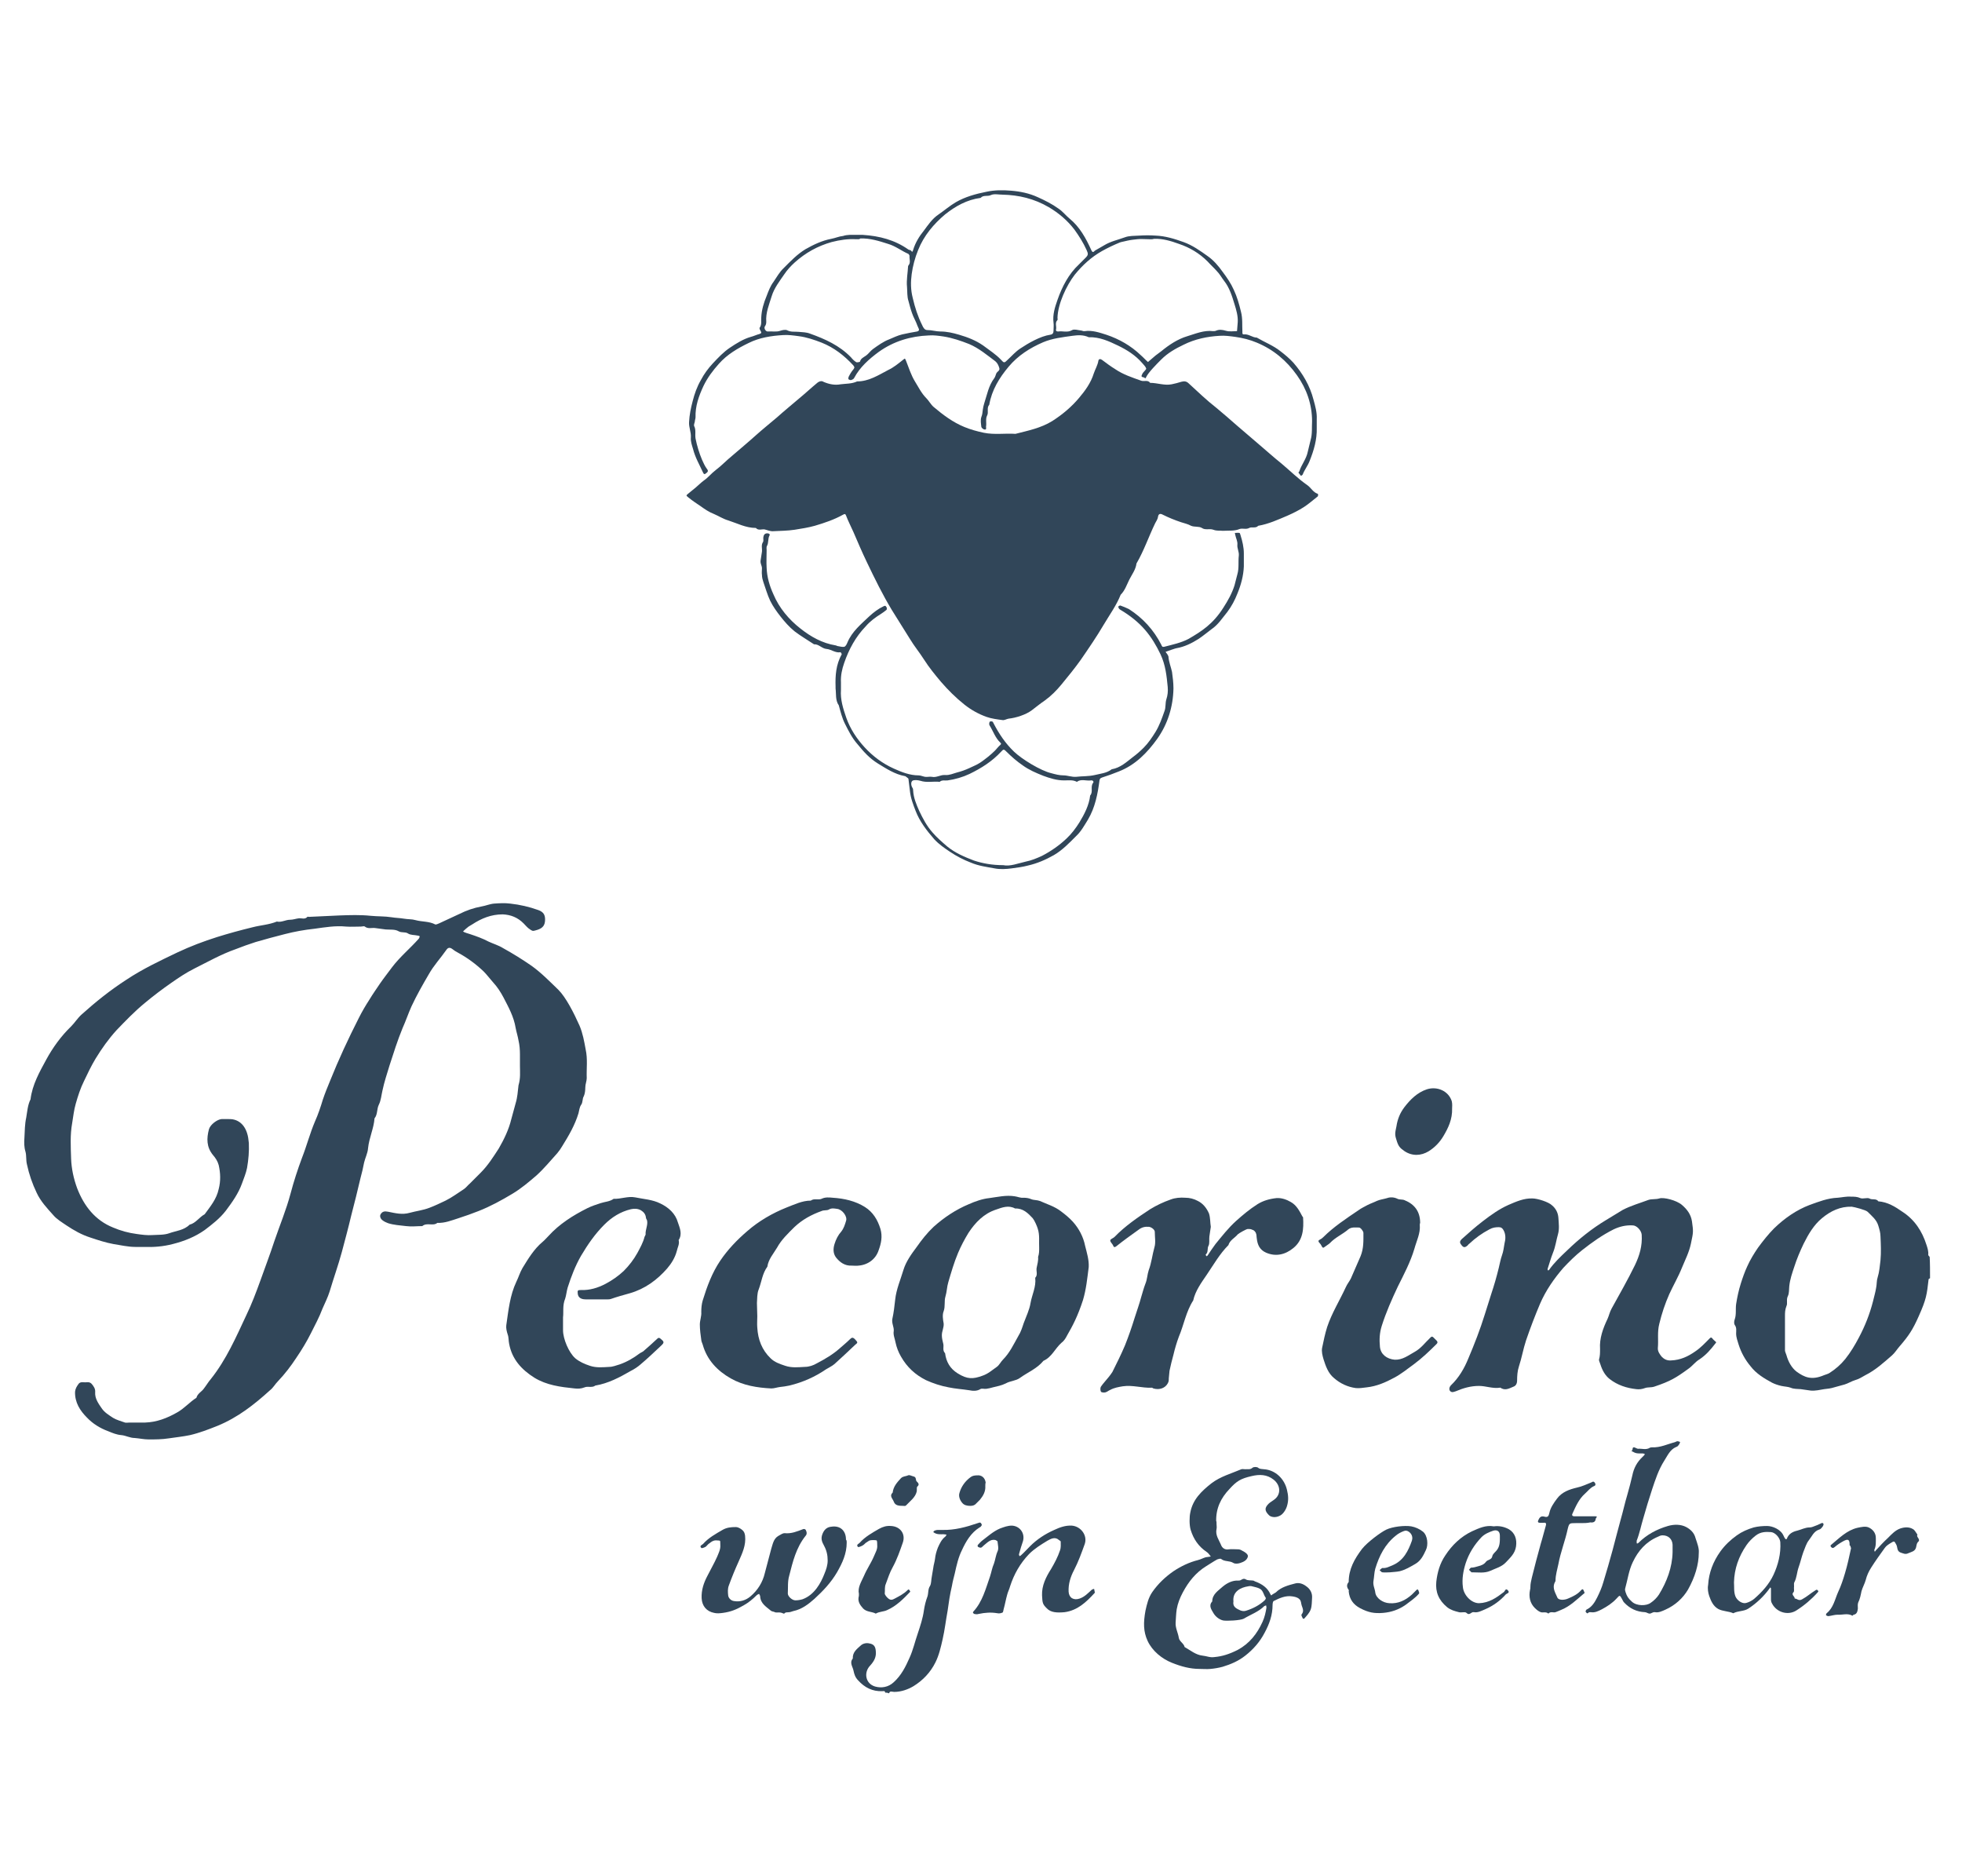 <?xml version="1.0" encoding="utf-8"?>
<!-- Generator: Adobe Illustrator 25.4.1, SVG Export Plug-In . SVG Version: 6.00 Build 0)  -->
<svg version="1.1" id="Laag_2" xmlns="http://www.w3.org/2000/svg" xmlns:xlink="http://www.w3.org/1999/xlink" x="0px" y="0px"
	 viewBox="0 0 546.4 522.3" style="enable-background:new 0 0 546.4 522.3;" xml:space="preserve">
<style type="text/css">
	.st0{fill:#314659;}
</style>
<g>
	<path class="st0" d="M537.5,355.9c-0.1,0.1-0.4,0.2-0.4,0.3c-0.5,4.3-0.6,5.5-2.8,10.4c-1.6,3.6-2.7,5.3-5.3,8.3
		c-0.7,0.8-1.3,1.8-2.1,2.5c-2.3,2-4.6,4.1-7.4,5.5c-0.9,0.5-1.8,1.1-2.9,1.4c-1,0.3-1.9,0.9-2.9,1.2c-1,0.3-1.9,0.5-2.9,0.8
		c-0.9,0.3-1.9,0.4-2.8,0.5c-1.2,0.2-2.4,0.5-3.7,0.4c-0.9-0.1-1.9-0.3-2.8-0.4c-1-0.1-1.9,0-2.8-0.4c-0.8-0.3-1.7-0.3-2.6-0.5
		c-0.9-0.2-1.8-0.5-2.6-0.9c-2.2-1.2-4.4-2.5-6-4.6c-1.5-1.8-2.6-3.8-3.3-6c-0.3-1-0.7-2-0.7-3.1c0-0.8,0.2-1.6-0.4-2.4
		c-0.2-0.3-0.2-1,0-1.5c0.5-1.4,0.2-2.9,0.4-4.3c0.3-1.9,0.7-3.8,1.3-5.7c0.5-1.6,1.1-3.3,1.8-4.8c0.8-1.8,1.9-3.6,3-5.2
		c1.4-1.9,2.9-3.8,4.5-5.4c2.9-2.8,6.2-5.1,9.9-6.5c2.5-0.9,5-1.9,7.8-2c1.2-0.1,2.4-0.4,3.7-0.3c0.9,0,1.7,0,2.6,0.4
		c0.7,0.3,1.9-0.2,2.5,0.1c0.8,0.5,1.9-0.1,2.5,0.8c2.6,0.2,4.7,1.5,6.7,2.9c3.4,2.2,5.5,5.4,6.7,9.2c0.3,0.9,0.6,1.8,0.5,2.8
		c0,0.2,0.3,0.4,0.4,0.6C537.5,351.8,537.5,353.8,537.5,355.9z M497.1,370.2c0,1,0,2,0,3c0,0.9,0,1.9,0,2.8c0,0.4,0.3,0.9,0.4,1.3
		c0.5,1.8,1.4,3.5,2.8,4.6c2.2,1.6,4.2,2.5,7.7,1c0.5-0.2,1-0.3,1.5-0.6c1.7-1.1,3.1-2.3,4.4-3.9c1.5-1.9,2.7-3.9,3.8-6
		c1.7-3.2,3-6.5,3.9-10c0.3-1.3,0.7-2.6,0.9-3.9c0.2-1,0.1-1.9,0.4-2.8c0.5-1.6,0.6-3.2,0.8-4.8c0.2-2.2,0.1-4.4,0-6.6
		c0-1-0.3-2-0.6-3c-0.5-1.7-1.8-2.7-3-3.9c-0.5-0.5-3.6-1.3-4.4-1.4c-3.2-0.1-5.9,1.2-8.3,3.2c-2.3,1.9-3.8,4.5-5.1,7.1
		c-1,2.1-1.9,4.2-2.6,6.4c-0.6,1.8-1.2,3.5-1.4,5.4c-0.1,0.9,0,2-0.4,2.8c-0.5,1,0,2-0.4,2.8c-0.4,1-0.4,1.9-0.4,2.8
		C497.1,367.9,497.1,369.1,497.1,370.2z"/>
	<path class="st0" d="M246.5,471.3c0-0.6-0.5-0.4-0.8-0.4c-2.7,0.1-4.9-1-6.7-3c-0.8-0.8-1.1-1.7-1.3-2.7c-0.2-1.1-1.2-2.2-0.2-3.4
		c-0.1-1.8,1.2-2.7,2.3-3.7c0.6-0.5,1.5-0.7,2.3-0.5c1.2,0.2,1.7,0.8,1.8,2.1c0.2,1.7-0.5,2.9-1.6,4.1c-1.8,1.9-1.3,5,1.4,5.8
		c1.8,0.5,3.7,0.2,5.2-1.2c2.1-1.9,3.3-4.3,4.4-6.8c1-2.2,1.5-4.5,2.3-6.8c0.7-2.1,1.4-4.2,1.7-6.4c0.2-1.3,0.5-2.6,1-3.9
		c0.3-1,0.1-2,0.7-2.9c0.4-0.7,0.3-1.7,0.5-2.6c0.1-0.8,0.3-1.6,0.4-2.4c0.1-0.9,0.4-1.7,0.5-2.6c0.1-1,0.4-2.1,0.8-3.1
		c0.5-1.1,1-2.2,2-3c0.2-0.1,0.3-0.4,0.4-0.6c-0.3,0-0.5-0.1-0.8-0.1c-0.9,0-1.8,0.1-2.6-0.4c-0.1-0.1-0.2-0.1-0.3-0.2
		c0.1-0.2,0.3-0.4,0.4-0.4c0.2-0.1,0.5-0.2,0.8-0.2c0.4,0,0.9,0,1.3,0c3.4,0.1,6.7-0.8,9.9-1.9c0.4-0.1,0.6-0.3,0.9,0
		c0.1,0.2,0.3,0.5,0.2,0.6c-0.1,0.2-0.3,0.5-0.6,0.6c-2.4,1.5-3.8,3.9-4.9,6.3c-1,2-1.5,4.2-2,6.5c-0.3,1.2-0.6,2.3-0.8,3.5
		c-0.3,1.2-0.5,2.4-0.7,3.5c-0.2,1.1-0.3,2.3-0.5,3.4c-0.5,2.7-0.8,5.4-1.4,8c-0.5,2.2-1,4.4-2,6.4c-1.4,2.8-3.5,5-6.1,6.6
		c-1.5,0.9-3.4,1.6-5.4,1.6c-0.5,0-1.2-0.4-1.4,0.4C247.1,471.3,246.8,471.3,246.5,471.3z"/>
	<path class="st0" d="M340.5,147.8c-0.5-0.1-1.6,0.1-2.6-0.3c-1.1-0.4-2.2,0.2-3.2-0.5c-0.8-0.5-2.1-0.2-3-0.6
		c-0.9-0.5-1.9-0.7-2.8-1c-1.8-0.6-3.5-1.3-5.1-2.1c-0.7-0.4-1.2-0.2-1.3,0.6c-0.1,0.7-0.5,1.2-0.8,1.8c-1.8,3.7-3.1,7.6-5.2,11.2
		c-0.2,1.7-1.3,3.1-2,4.5c-0.7,1.4-1.2,3-2.4,4.2c-1.2,3-3.1,5.6-4.7,8.3c-2,3.4-4.2,6.6-6.4,9.8c-1.7,2.4-3.6,4.7-5.4,6.9
		c-1.4,1.7-2.9,3.2-4.7,4.5c-1.2,0.8-2.4,1.8-3.6,2.7c-1.6,1.2-4.4,2.1-6.4,2.3c-0.6,0.1-1.2,0.5-1.7,0.4c-1.5-0.2-3.1-0.4-4.5-0.9
		c-2.2-0.8-4.2-1.9-6.1-3.4c-2.4-1.9-4.6-4.1-6.5-6.3c-1.7-2-3.4-4.1-4.8-6.3c-1.2-1.9-2.7-3.7-3.9-5.7c-1.7-2.7-3.3-5.3-5-8
		c-2.6-4.3-4.8-8.8-7-13.4c-1.3-2.7-2.5-5.5-3.7-8.3c-0.7-1.6-1.5-3.1-2.1-4.7c-0.2-0.5-0.4-0.4-0.8-0.2c-2.5,1.4-5.2,2.3-7.9,3.1
		c-1.8,0.5-3.7,0.8-5.6,1.1c-2,0.3-3.9,0.3-5.8,0.4c-1,0.1-1.7-0.3-2.6-0.5c-0.8-0.1-1.7,0.4-2.4-0.4c-2.8,0-5.2-1.3-7.7-2.1
		c-1.4-0.4-2.6-1.2-4-1.8c-1.3-0.5-2.5-1.3-3.6-2.1c-1.2-0.8-2.4-1.6-3.5-2.5c-0.8-0.6-0.5-0.6-0.1-1c0.7-0.6,1.5-1.2,2.2-1.8
		c0.7-0.6,1.4-1.3,2.2-1.9c1.2-0.8,2.1-2,3.3-2.9c1.6-1.2,3-2.7,4.6-4c2.2-1.9,4.5-3.8,6.6-5.7c1.9-1.7,3.9-3.3,5.9-5
		c2-1.8,4.1-3.5,6.2-5.3c1.7-1.4,3.3-2.9,5-4.3c0.6-0.5,1.3-0.6,1.7-0.3c1.6,0.7,3.2,1,4.8,0.7c1.5-0.2,3.1-0.1,4.6-0.8
		c3.3,0,6-1.8,8.7-3.2c1.5-0.7,2.8-1.8,4.2-2.9c0.5-0.4,0.4-0.3,0.7,0.3c0.8,2,1.4,4,2.5,5.8c1,1.6,1.8,3.3,3.2,4.7
		c0.7,0.7,1.2,1.7,2,2.4c2.6,2.2,5.4,4.3,8.6,5.6c1.7,0.7,3.5,1.2,5.4,1.6c3,0.6,5.9,0.1,8.8,0.3c3.5-0.9,7.1-1.6,10.3-3.6
		c2.8-1.8,5.3-3.9,7.4-6.4c1.7-2,3.3-4.2,4.1-6.8c0.4-1.2,1.1-2.3,1.3-3.6c0.1-0.5,0.6-0.5,1-0.2c1.2,0.9,2.4,1.8,3.7,2.6
		c2.2,1.5,4.7,2.3,7.2,3.2c0.8,0.3,1.9-0.3,2.5,0.6c2,0,4,0.8,6,0.4c0.9-0.2,1.8-0.4,2.7-0.7c0.8-0.2,1.4-0.2,2.1,0.5
		c2.5,2.3,5,4.7,7.7,6.8c1.9,1.6,3.8,3.2,5.7,4.9c2.1,1.8,4.2,3.6,6.3,5.4c2,1.7,4,3.5,6,5.1c2.4,2,4.7,4.3,7.3,6.1
		c1,0.7,1.6,2,2.9,2.4c0.1,0,0.1,0.6,0,0.7c-1.3,1-2.5,2.1-3.9,3c-1.4,0.9-3,1.7-4.6,2.4c-2.6,1.1-5.2,2.3-8.1,2.8
		c-0.7,0.8-1.8,0.2-2.5,0.6c-0.9,0.5-1.8,0-2.7,0.3C343.8,147.9,342.4,147.7,340.5,147.8z"/>
	<path class="st0" d="M144.8,296.8c0-1.1,0-2.1,0-3.2c0-1.3-0.1-2.6-0.4-3.9c-0.2-1.2-0.6-2.4-0.8-3.5c-0.5-3.1-2-5.8-3.4-8.5
		c-0.8-1.5-1.7-2.9-2.9-4.2c-0.9-1-1.7-2.1-2.6-3c-2.1-2-4.5-3.8-7.1-5.2c-0.6-0.3-1.2-0.7-1.7-1.1c-0.7-0.5-1.2-0.3-1.6,0.3
		c-1.6,2.3-3.5,4.3-4.9,6.8c-1.7,2.9-3.4,5.9-4.8,8.9c-0.9,2-1.6,4.1-2.5,6.1c-1.4,3.4-2.5,6.9-3.6,10.3c-0.7,2.3-1.5,4.7-2,7.1
		c-0.3,1.3-0.4,2.7-1,3.9c-0.6,1.2-0.3,2.7-1.2,3.8c-0.2,2.8-1.5,5.4-1.8,8.3c-0.1,1.4-0.8,2.7-1.1,4c-0.3,1.5-0.6,2.9-1,4.3
		c-0.8,3.5-1.7,7-2.6,10.5c-0.8,3.4-1.7,6.7-2.6,10.1c-1,3.7-2.3,7.3-3.4,11c-0.5,1.6-1.3,3.2-2,4.8c-0.9,2.4-2.1,4.6-3.2,6.8
		c-1.2,2.4-2.6,4.7-4.1,6.9c-1.5,2.3-3.2,4.5-5.1,6.5c-0.8,0.8-1.3,1.8-2.2,2.5c-4.4,4-9,7.6-14.6,9.9c-2.5,1-5.1,2-7.7,2.6
		c-1.9,0.4-3.9,0.6-5.9,0.9c-1.9,0.3-3.8,0.3-5.6,0.3c-1.3,0-2.6-0.3-3.9-0.4c-1.3,0-2.5-0.7-3.7-0.8c-1.3-0.1-2.5-0.6-3.7-1.1
		c-2.2-0.8-4.3-2.1-5.9-3.8c-1.9-1.9-3.4-4.2-3.3-7.2c0.1-0.9,0.5-1.5,1-2.2c0.5-0.6,1.2-0.4,1.8-0.4c0.6,0,1.2-0.2,1.8,0.4
		c0.6,0.7,1.1,1.4,1,2.4c-0.1,1.7,0.9,3.1,1.8,4.4c0.8,1.2,2,1.9,3.2,2.7c1,0.6,2.2,0.9,3.3,1.3c0.4,0.1,0.8,0,1.3,0
		c1.4,0,2.9,0,4.3,0c3.2-0.1,6.1-1.2,8.9-2.8c2-1.1,3.5-2.9,5.4-4.1c0.3-1.2,1.5-1.7,2.1-2.6c0.7-0.9,1.2-1.8,1.9-2.6
		c4.3-5.4,7-11.6,9.9-17.8c1.5-3.1,2.7-6.3,3.9-9.6c1.3-3.7,2.7-7.3,3.9-11c1.5-4.4,3.3-8.7,4.5-13.2c0.9-3.4,2-6.8,3.2-10
		c1.3-3.3,2.2-6.8,3.6-10.1c0.9-2,1.6-4.1,2.2-6.1c0.6-1.8,1.3-3.5,2-5.2c2.4-6,5.1-11.8,8-17.5c0.9-1.8,1.9-3.5,3-5.2
		c0.9-1.5,1.9-2.9,2.9-4.4c1.1-1.6,2.3-3.1,3.4-4.6c2.2-2.9,5-5.2,7.4-7.9c0.2-0.2,0.2-0.5,0.3-0.7c-0.2-0.1-0.4-0.2-0.6-0.2
		c-0.9-0.2-2-0.1-2.7-0.6c-0.8-0.5-1.7-0.1-2.6-0.6c-1-0.6-2.4-0.4-3.6-0.5c-1-0.1-2-0.3-3-0.4c-0.9-0.1-1.9,0.3-2.8-0.4
		c-0.2-0.2-0.7,0-1.1,0c-1.4,0-2.7,0.1-4.1,0c-3-0.3-5.9,0.2-8.8,0.6c-2.8,0.3-5.6,0.8-8.3,1.5c-2.7,0.7-5.4,1.4-8.1,2.2
		c-1.9,0.6-3.8,1.3-5.6,2c-4,1.4-7.7,3.5-11.5,5.4c-2.2,1.1-4.3,2.5-6.3,3.9c-2.6,1.8-5.1,3.7-7.5,5.7c-2.8,2.3-5.3,4.9-7.8,7.5
		c-2.2,2.4-4.2,5.2-5.9,8c-1.2,2-2.2,4.1-3.2,6.2c-1,2-1.7,4.2-2.3,6.3c-0.5,1.7-0.7,3.6-1,5.4c-0.6,3.3-0.4,6.6-0.3,9.9
		c0.1,2.8,0.7,5.6,1.7,8.3c1.9,4.9,5,8.9,10,10.9c2.1,0.9,4.3,1.5,6.6,1.8c1.4,0.2,2.9,0.4,4.3,0.3c1.6-0.1,3.3,0,4.7-0.5
		c1.9-0.7,4.1-0.8,5.7-2.4c1.7-0.4,2.7-2.1,4.2-2.9c1.6-2.2,3.3-4.2,3.9-7c0.6-2.3,0.5-4.5,0-6.7c-0.3-1.1-0.9-2-1.6-2.8
		c-1.8-2.2-1.8-4.6-1.1-7.2c0.4-1.3,2.3-2.7,3.5-2.8c0.6,0,1.3,0,1.9,0c2.3-0.1,4.3,1.1,5.2,3.9c0.3,0.9,0.4,1.8,0.5,2.8
		c0.1,2.3-0.1,4.6-0.5,6.9c-0.3,1.5-0.9,2.9-1.4,4.3c-1,2.8-2.7,5.2-4.5,7.6c-1.7,2.2-3.8,3.8-5.9,5.4c-2.7,1.9-5.7,3.1-8.9,3.9
		c-2.7,0.7-5.3,0.9-8,0.8c-0.8,0-1.6,0-2.4,0c-2.1,0-4.1-0.5-6.1-0.8c-2.2-0.4-4.3-1.1-6.4-1.8c-2.5-0.8-4.6-2-6.7-3.4
		c-1.3-0.9-2.7-1.7-3.7-2.9c-1.7-1.9-3.5-3.8-4.6-6.2c-1.2-2.5-2.1-5.1-2.7-7.9c-0.3-1.2-0.1-2.4-0.4-3.5c-0.4-1.3-0.4-2.6-0.3-3.9
		c0.1-1.9,0.1-3.8,0.5-5.6c0.3-1.7,0.4-3.5,1.2-5.1c0.5-4.1,2.5-7.6,4.4-11.1c1.8-3.3,4.1-6.5,6.9-9.2c1-1,1.8-2.3,2.9-3.3
		c3.9-3.5,8-6.8,12.5-9.7c4.5-3,9.4-5.3,14.2-7.6c3.6-1.7,7.3-3.1,11.1-4.3c3.2-1,6.5-1.9,9.8-2.7c2.3-0.6,4.6-0.7,6.8-1.6
		c1.3,0.3,2.4-0.5,3.7-0.5c0.8,0,1.6-0.3,2.4-0.4c0.8-0.1,1.7,0.4,2.4-0.4c0.1-0.1,0.3,0,0.4,0c2.9-0.1,5.7-0.3,8.6-0.4
		c2.9-0.1,5.7-0.2,8.6,0.1c2,0.2,3.9,0.1,5.8,0.4c1.2,0.2,2.3,0.2,3.5,0.4c1.1,0.2,2.2,0.1,3.2,0.4c1.8,0.5,3.8,0.3,5.5,1.2
		c0.3,0.1,0.8-0.2,1.1-0.3c1.9-0.9,3.7-1.7,5.6-2.6c2-1,4-1.7,6.2-2.1c1.2-0.2,2.3-0.7,3.5-0.8c1.5-0.1,3-0.2,4.5,0
		c2.7,0.3,5.3,0.9,7.8,1.8c1.4,0.5,1.9,1.3,1.9,2.6c0,1.6-0.6,2.4-2.1,2.9c-0.4,0.1-0.9,0.3-1.3,0.3c-0.4-0.1-0.8-0.4-1.2-0.7
		c-0.5-0.4-0.9-0.9-1.4-1.4c-1.6-1.6-3.5-2.4-5.8-2.5c-3.2,0-5.9,1.1-8.5,2.8c-0.3,0.2-0.7,0.4-1,0.6c-0.5,0.4-1,0.8-1.5,1.3
		c-0.1,0.1,0.2,0.3,1.9,0.8c1.8,0.6,3.5,1.2,5.2,2.1c1.3,0.6,2.7,1,4,1.8c2.7,1.5,5.3,3.1,7.9,4.9c2.8,2,5.1,4.4,7.5,6.7
		c2.1,2.1,4.3,6.4,5.9,10c0.9,2.1,1.3,4.4,1.7,6.6c0.6,2.7,0.2,5.3,0.3,8c0,0.8-0.4,1.7-0.4,2.6c0,0.8-0.1,1.7-0.4,2.4
		c-0.5,0.8-0.2,1.7-0.8,2.5c-0.4,0.6-0.5,1.5-0.7,2.3c-1,3.3-2.7,6.2-4.5,9.1c-0.4,0.7-0.9,1.4-1.4,2c-1.9,2.1-3.7,4.3-5.8,6.2
		c-2.1,1.8-4.2,3.6-6.7,5.1c-3,1.8-6.1,3.5-9.4,4.8c-1.8,0.7-3.7,1.4-5.6,2c-1.9,0.6-3.8,1.4-5.9,1.3c-1.2,1-2.9-0.2-4.2,0.9
		c-1.5,0-3,0.2-4.5,0c-1.7-0.2-3.4-0.3-5-0.8c-0.5-0.2-1-0.4-1.4-0.7c-0.8-0.5-1-1.3-0.7-1.8c0.5-0.8,1.1-0.9,2.1-0.7
		c2,0.4,3.9,0.9,6,0.3c1.8-0.5,3.7-0.7,5.5-1.4c1.6-0.6,3-1.3,4.5-2c1.8-0.9,3.4-2.1,5.1-3.2c0.6-0.4,1.1-1.1,1.7-1.6c1-1,2-2,3-3
		c2-2,3.5-4.4,5-6.7c1.5-2.6,2.8-5.3,3.5-8.2c0.4-1.5,0.8-3,1.2-4.4c0.5-1.6,0.6-3.3,0.8-5C145,300.2,144.8,298.5,144.8,296.8z"/>
	<path class="st0" d="M445.6,375.6c-0.2-2.9,0.8-5.7,2.1-8.4c0.4-0.9,0.6-1.9,1.1-2.8c2.2-4,4.5-8,6.5-12.1c1.3-2.7,2.1-5.4,1.9-8.5
		c-0.1-1.2-1.4-2.6-2.5-2.6c-1.9-0.1-3.6,0.3-5.3,1.1c-3.2,1.6-6,3.6-8.8,5.8c-1.9,1.5-3.6,3.2-5.2,4.9c-2.6,3-4.9,6.3-6.5,10
		c-1.4,3.3-2.7,6.7-3.9,10.2c-0.8,2.4-1.2,4.9-2,7.3c-0.4,1.2-0.5,2.6-0.5,3.9c0,0.9-0.4,1.5-1,1.7c-1,0.4-2.1,1.1-3.3,0.5
		c-0.2-0.1-0.4-0.3-0.5-0.2c-2,0.3-3.9-0.5-5.8-0.5c-2.3,0-4.4,0.6-6.5,1.5c-0.4,0.1-0.8,0.3-1.1,0.2c-0.8-0.2-0.9-1.2-0.2-1.9
		c2.2-2.1,3.7-4.7,4.8-7.4c1.7-4,3.3-8.1,4.6-12.3c0.6-1.9,1.2-3.8,1.8-5.7c0.8-2.4,1.5-4.8,2.1-7.3c0.3-1.2,0.5-2.4,0.9-3.5
		c0.4-1.1,0.5-2.2,0.7-3.3c0.3-1.1,0.4-2.5-0.3-3.7c-0.3-0.5-0.6-0.8-1.3-0.8c-0.9,0-1.7,0.1-2.6,0.6c-2.1,1.1-3.9,2.4-5.6,4
		c-0.2,0.1-0.3,0.3-0.5,0.5c-0.7,0.6-1.1,0.6-1.6,0c-0.6-0.7-0.7-1.1,0-1.8c1.9-1.7,3.8-3.4,5.9-5c2.2-1.7,4.6-3.4,7.1-4.5
		c2.1-0.9,4.3-1.9,6.7-1.8c1.4,0,4.5,1,5.4,1.9c1.1,0.9,1.7,2.1,1.8,3.5c0.1,1.5,0.3,3.1-0.1,4.5c-0.5,1.7-0.7,3.5-1.4,5.2
		c-0.6,1.5-1,3-1.5,4.5c0,0.1,0,0.3,0,0.4c0.2,0,0.4,0,0.4-0.1c1.4-2,3.2-3.7,5-5.4c3.3-3.2,6.9-6.1,10.9-8.5
		c1.5-0.9,3.1-1.9,4.6-2.8c2.3-1.2,4.8-1.9,7.2-2.8c0.9-0.3,2-0.1,3-0.4c1.2-0.4,4.8,0.5,6.3,1.8c1.4,1.2,2.5,2.6,2.8,4.6
		c0.4,2.9,0.4,2.9-0.3,6.2c-0.5,2.4-1.6,4.5-2.5,6.7c-1,2.5-2.4,4.9-3.5,7.3c-1.2,2.7-2.1,5.4-2.8,8.3c-0.6,2.3-0.2,4.5-0.4,6.7
		c-0.1,1,0.6,1.9,1.1,2.5c0.6,0.6,1.4,1.1,2.6,1c2.6-0.1,4.7-1.1,6.7-2.5c1.5-1,2.7-2.3,3.9-3.5c0.3-0.3,0.5-0.6,0.9-0.1
		c0.2,0.3,0.5,0.5,0.8,0.8c0.3,0.2,0.3,0.3,0,0.6c-1.3,1.7-2.6,3.2-4.4,4.4c-1.2,0.7-2,1.9-3.2,2.7c-3.3,2.4-4.9,3.4-9.4,4.9
		c-0.9,0.3-1.8,0.1-2.6,0.4c-0.8,0.3-1.6,0.4-2.4,0.3c-2.7-0.3-5.2-1.1-7.4-2.8c-1.3-1-2.1-2.5-2.6-4.1c-0.1-0.4-0.4-0.9-0.4-1.3
		C445.6,377.6,445.6,376.7,445.6,375.6z"/>
	<path class="st0" d="M303.2,352.8c-0.4,3.1-0.7,6.2-1.6,9.2c-1.5,4.6-2.9,7.2-4.4,9.8c-0.4,0.8-0.9,1.6-1.6,2.1c-1.8,1.6-2.7,4-5,5
		c-1.8,2.2-4.4,3.2-6.6,4.8c-1.1,0.8-2.7,0.8-3.9,1.5c-1.2,0.6-2.4,0.8-3.6,1.1c-0.6,0.2-1.2,0.3-1.8,0.4c-0.6,0.1-1.3-0.2-1.7,0.1
		c-1,0.6-2.1,0.5-3.1,0.3c-1.9-0.3-3.8-0.4-5.7-0.8c-2.2-0.4-4.3-1.1-6.3-2c-3-1.5-5.3-3.6-7-6.6c-0.7-1.2-1.2-2.5-1.5-3.9
		c-0.2-1.1-0.7-2.1-0.5-3.2c0.1-1.1-0.6-2.1-0.4-3.3c0.4-1.8,0.6-3.6,0.8-5.4c0.3-2.9,1.5-5.6,2.3-8.3c0.7-2.3,2.2-4.4,3.7-6.4
		c1.4-2,2.9-3.9,4.7-5.6c2.9-2.6,6.2-4.8,9.8-6.3c1.8-0.8,3.8-1.5,5.7-1.7c2.3-0.3,4.7-0.9,7.1-0.5c0.8,0.1,1.6,0.5,2.4,0.4
		c0.8,0,1.5,0.1,2.2,0.4c0.7,0.3,1.6,0.2,2.4,0.5c2,0.9,4.1,1.5,5.9,2.9c1.2,0.9,2.3,1.8,3.3,2.9c1.7,1.9,2.9,4.2,3.4,6.7
		C302.7,348.9,303.3,350.8,303.2,352.8z M289.4,347.5c-0.1-1.8,0.2-3.6-0.4-5.4c-0.2-0.7-0.9-2.3-1.4-2.9c-1.3-1.4-2.7-2.8-4.9-2.7
		c-1.8-1-3.6-0.3-5.3,0.3c-3.4,1.1-5.8,3.6-7.7,6.5c-1.1,1.8-2.1,3.7-2.9,5.6c-1.1,2.6-1.9,5.4-2.7,8.1c-0.4,1.3-0.4,2.7-0.8,4
		c-0.4,1.3,0,2.7-0.5,4.1c-0.4,1-0.2,2.3,0,3.4c0.1,1.2-0.5,2.1-0.5,3.3c0,0.8,0.2,1.6,0.4,2.4c0.2,0.8-0.3,1.8,0.5,2.6
		c0.3,2.4,1.4,4.3,3.5,5.6c2.7,1.7,4.3,1.6,6.8,0.7c1.6-0.5,2.8-1.6,4.1-2.5c0.7-0.5,1.1-1.4,1.7-2c1.9-1.9,3-4.3,4.3-6.6
		c0.7-1.1,1.1-2.4,1.5-3.6c0.7-1.9,1.6-3.7,1.9-5.6c0.4-2.3,1.6-4.5,1.3-7c0.8-0.8,0.2-1.9,0.4-2.8c0.2-1,0.5-2,0.4-3
		C289.4,349.1,289.4,348.3,289.4,347.5z"/>
	<path class="st0" d="M156.8,366.8c0,1.5,0,2.6,0,3.6c0,2.4,1.6,6.2,3.4,7.8c1.2,1,2.6,1.6,4.1,2.1c1.8,0.6,3.6,0.4,5.4,0.3
		c0.9,0,1.9-0.4,2.9-0.7c2-0.7,3.9-1.8,5.6-3.1c0.3-0.2,0.6-0.3,0.9-0.5c1.3-1.1,2.6-2.3,3.9-3.5c0.3-0.3,0.5-0.4,0.9-0.1
		c1.1,0.9,1.2,1.1,0.1,2.1c-1.8,1.7-3.7,3.5-5.6,5.1c-0.8,0.7-1.7,1.3-2.7,1.8c-3.1,1.8-6.3,3.5-9.9,4.1c-0.9,0.7-2.1,0.1-3,0.5
		c-1,0.4-1.9,0.4-2.8,0.3c-3.9-0.4-7.8-0.9-11.2-3c-3.5-2.2-6.2-5.1-7-9.4c-0.2-0.9-0.1-1.8-0.4-2.6c-0.3-0.9-0.5-1.8-0.4-2.6
		c0.6-4.1,1-8.3,2.8-12.1c0.6-1.2,1-2.6,1.7-3.8c1.6-2.6,3.2-5.3,5.6-7.3c0.6-0.5,1.1-1.1,1.7-1.7c3-3.3,6.8-5.7,10.8-7.7
		c1.2-0.6,2.5-1,3.7-1.4c1.2-0.4,2.5-0.4,3.6-1.2c2,0.1,4-0.8,6-0.4c2.4,0.5,4.8,0.6,7,1.7c2.3,1.1,4.2,2.8,4.9,5.3
		c0.5,1.5,1.3,3.2,0.2,4.9c0.3,1.1-0.3,2-0.5,3c-0.5,1.9-1.5,3.5-2.7,4.9c-2.8,3.2-6.2,5.7-10.4,6.9c-1.8,0.5-3.6,1-5.3,1.6
		c-0.3,0.1-0.6,0.1-0.8,0.1c-2.1,0-4.1,0-6.2,0c-1.4,0-2.1-0.6-2.2-1.6c-0.1-0.9,0-1,0.9-1c2.4,0.1,4.7-0.6,6.8-1.7
		c1.9-1,3.6-2.2,5.1-3.6c1.5-1.5,2.8-3.2,3.8-5c0.8-1.5,1.6-2.9,2-4.5c0.1-0.3,0.3-0.5,0.3-0.7c-0.1-1.3,0.7-2.6,0.4-3.9
		c-0.1-0.3-0.3-0.5-0.3-0.7c-0.1-1-0.6-1.6-1.4-2.1c-0.9-0.5-1.9-0.5-2.8-0.3c-2.9,0.7-5.3,2.2-7.4,4.3c-2.6,2.6-4.6,5.5-6.5,8.7
		c-1.6,2.8-2.7,5.7-3.7,8.8c-0.3,1-0.4,2.2-0.7,3.1C156.6,363.5,157,365.4,156.8,366.8z"/>
	<path class="st0" d="M337.2,341.6c-0.1,0.9-0.3,1.8-0.4,2.7c-0.1,0.8,0.1,1.8-0.2,2.5c-0.5,0.8,0,1.8-0.8,2.5
		c-0.1,0,0.1,0.4,0.2,0.5c0.1-0.1,0.2-0.1,0.3-0.2c0.7-1.1,1.4-2.1,2.2-3.2c1.8-2.2,3.6-4.5,5.7-6.4c1.9-1.7,3.8-3.3,6-4.7
		c1.6-1,3.4-1.5,5.3-1.7c1.4-0.1,2.8,0.4,4,1.1c1.6,0.9,2.4,2.5,3.2,4c0.1,0.1,0.2,0.2,0.2,0.3c0.2,3.2,0,6.3-2.7,8.5
		c-2.2,1.8-4.8,2.5-7.6,1.3c-1.8-0.8-2.4-2.2-2.6-4c-0.1-0.5,0-1-0.3-1.6c-0.3-0.5-0.6-0.7-1-0.8c-0.3-0.2-0.8-0.2-1.2-0.2
		c-0.4,0-2.5,1.2-2.8,1.5c-0.8,1-2.2,1.6-2.6,3c-2.4,2.4-4.1,5.4-6,8.2c-1.5,2.2-3.2,4.5-3.8,7.2c-2,3.1-2.6,6.8-4,10.1
		c-0.6,1.6-1.1,3.3-1.5,5c-0.4,1.5-0.8,3-1.1,4.5c-0.1,0.7-0.1,1.4-0.2,2.1c0,0.5,0,0.9-0.3,1.4c-0.7,1.3-2.3,1.9-4,1.4
		c-0.2-0.1-0.4-0.3-0.5-0.2c-2.7,0.1-5.3-0.8-8-0.4c-1.2,0.2-2.4,0.4-3.5,1c-0.5,0.2-0.9,0.6-1.4,0.7c-0.4,0.1-1.1,0-1.2-0.2
		c-0.2-0.4-0.2-1.1,0-1.4c0.6-0.9,1.4-1.7,2.1-2.6c0.4-0.5,0.8-1,1.1-1.5c1.2-2.4,2.4-4.8,3.5-7.4c1-2.5,1.9-5.1,2.7-7.7
		c0.6-1.9,1.3-3.8,1.8-5.7c0.4-1.3,0.7-2.5,1.2-3.8c0.5-1.2,0.5-2.5,0.9-3.7c0.8-2.1,1-4.3,1.6-6.4c0.4-1.3,0.1-2.8,0.1-4.3
		c0-0.6-0.9-1.3-1.6-1.4c-1.1-0.1-2,0.1-2.9,0.8c-2.1,1.5-4.2,3-6.2,4.6c-0.4,0.3-0.7,0.4-0.9-0.2c-0.2-0.5-0.8-0.9-0.8-1.4
		c0-0.4,0.8-0.6,1.2-1c2.9-3,6.4-5.4,9.9-7.7c1.8-1.1,3.7-2,5.7-2.7c1.3-0.5,2.7-0.6,4.1-0.5c1.2,0,2.4,0.3,3.5,0.9
		c1.4,0.7,2.4,1.9,3.1,3.5C337.1,339.2,337,340.4,337.2,341.6z"/>
	<path class="st0" d="M210.9,366.5c0,1.1-0.1,2.1,0,3.2c0.2,3.3,1.3,6.2,3.7,8.5c1.1,1.1,2.6,1.6,4.1,2.1c1.8,0.6,3.6,0.4,5.4,0.3
		c1.2,0,2.4-0.4,3.4-1c2.3-1.2,4.5-2.5,6.4-4.2c0.9-0.8,1.9-1.6,2.8-2.5c0.5-0.5,0.8-0.6,1.4,0c0.8,0.9,0.9,0.9,0,1.6
		c-1.9,1.8-3.8,3.6-5.7,5.3c-0.7,0.6-1.6,1-2.4,1.5c-2.9,2-6.4,3.6-10.2,4.5c-0.9,0.2-1.7,0.3-2.6,0.4c-0.8,0.1-1.6,0.4-2.4,0.4
		c-3.9-0.2-7.8-0.8-11.3-2.8c-3.7-2.1-6.6-5.1-7.8-9.4c-0.1-0.4-0.4-0.9-0.4-1.3c-0.2-1.4-0.4-2.9-0.4-4.3c0-1.2,0.5-2.3,0.4-3.5
		c0-1.1,0.1-2.2,0.4-3.2c1.2-3.9,2.6-7.7,4.9-11.1c2.1-3.1,4.7-5.8,7.5-8.2c3.2-2.8,7-5,11-6.6c2.1-0.8,4.3-1.9,6.7-1.9
		c0.9-0.7,2.1-0.1,3-0.5c1-0.5,2.1-0.4,3.1-0.3c3.2,0.2,6.3,0.9,9,2.6c2.2,1.4,3.5,3.5,4.3,6.1c0.6,2.1,0.2,4-0.5,5.9
		c-0.8,2.5-3,4.1-5.6,4.3c-0.6,0.1-1.3,0-1.9,0c-1.9,0.1-3.3-0.9-4.4-2.3c-0.8-1.1-0.8-2.4-0.4-3.7c0.4-1.3,1-2.5,1.9-3.5
		c0.7-0.9,1-1.9,1.3-2.9c0.5-1.3-1.1-3.3-2.5-3.4c-0.7-0.1-1.5-0.3-2.3,0.2c-0.5,0.3-1.4,0.1-2,0.4c-2.8,1-5.4,2.4-7.6,4.5
		c-1.8,1.8-3.6,3.5-4.8,5.7c-1,1.7-2.4,3.2-2.7,5.3c-1.4,1.9-1.6,4.2-2.4,6.3c-0.5,1.2-0.4,2.6-0.5,3.8
		C210.8,364.1,210.9,365.3,210.9,366.5z"/>
	<path class="st0" d="M395.4,341.1c0.2,2.3-0.9,4.4-1.5,6.6c-1.1,3.7-2.9,7.1-4.6,10.5c-1.7,3.6-3.3,7.2-4.5,11
		c-0.6,1.9-0.7,3.8-0.5,5.8c0.2,2.1,1.9,3.4,4.1,3.6c2.2,0.1,3.8-1.2,5.6-2.2c1.8-1,2.9-2.6,4.4-4c0.3-0.3,0.5-0.3,0.8,0
		c0.3,0.3,0.6,0.6,0.9,0.9c0.3,0.3,0.3,0.6,0,0.9c-2,2-4.1,4-6.4,5.7c-1.8,1.3-3.5,2.7-5.4,3.7c-2.4,1.3-4.9,2.4-7.7,2.7
		c-1,0.1-1.9,0.3-3,0.2c-2.3-0.3-4.4-1.3-6.1-2.8c-1.6-1.3-2.3-3.3-2.9-5.2c-0.3-1-0.6-2.2-0.4-3.2c0.4-1.9,0.8-3.9,1.4-5.8
		c1.3-3.9,3.5-7.4,5.2-11.1c0.4-0.9,1-1.6,1.4-2.4c0.9-2.1,1.8-4.1,2.7-6.2c0.9-2.2,0.8-4.3,0.8-6.5c0-0.5-0.8-1.5-1.2-1.5
		c-1,0-2.1-0.2-3,0.5c-1.6,1.4-3.6,2.2-5.1,3.8c-0.4,0.4-1,0.7-1.5,1.1c-0.3,0.3-0.6,0.3-0.8-0.2c-0.2-0.4-0.4-0.7-0.7-1
		c-0.3-0.3-0.3-0.6,0.1-0.8c0.4-0.2,0.7-0.4,1-0.7c2.9-2.9,6.4-5.2,9.8-7.5c0.8-0.6,1.7-1,2.6-1.5c0.8-0.4,1.7-0.7,2.5-1.1
		c0.9-0.4,1.9-0.5,2.9-0.8c0.8-0.3,1.9-0.3,2.9,0.2c0.6,0.3,1.4,0.1,2,0.4c2.7,1.1,4.3,3.1,4.3,6.3
		C395.4,340.7,395.4,340.9,395.4,341.1z"/>
	<path class="st0" d="M338.8,424.4c0,0.4,0.1,0.9,0,1.3c-0.4,1.8,0.7,3.1,1.3,4.6c0.3,0.7,1,1.3,2.1,1.1c0.8-0.1,1.7,0,2.6,0
		c0.3,0,0.7,0.1,1,0.3c1.2,0.6,1.9,1.2,1.7,1.8c-0.3,1-1.2,1.4-2.1,1.7c-0.6,0.2-1.4,0.3-1.9,0c-1.1-0.7-2.4-0.3-3.4-1.1
		c-0.2-0.2-0.8,0-1.1,0.1c-1.1,0.6-2.1,1.3-3.1,1.9c-2.9,1.8-4.9,4.3-6.5,7.3c-0.8,1.5-1.4,3-1.7,4.7c-0.2,1.3-0.2,2.5-0.3,3.7
		c-0.1,1.5,0.7,2.9,0.9,4.3c0.2,1,1.4,1.5,1.6,2.5c1.6,0.9,3.1,2.2,5,2.4c1.1,0.1,2.1,0.6,3.3,0.4c2.2-0.2,4.1-0.8,6.5-2
		c3.3-1.8,5.4-4.5,6.9-7.8c0.6-1.3,0.9-2.7,1.1-4c0-0.2-0.1-0.4-0.1-0.6c-0.2,0.1-0.3,0.1-0.5,0.2c-1.6,1.6-3.7,2.3-5.7,3.5
		c-0.9,0.5-4.8,0.7-5.8,0.5c-1.2-0.3-2.2-1.2-2.7-2.1c-0.5-0.9-1.4-2-0.3-3.2c0-2,1.7-3,2.9-4.1c1.2-1,2.7-1.8,4.4-1.7
		c0.8,0.1,1.2-0.9,2.1-0.3c0.5,0.3,1.3,0.2,2,0.3c0.2,0,0.5,0.3,0.7,0.3c1.8,0.7,3.3,1.7,4.1,3.5c0.2,0.4,0.2,0.4,0.5,0.1
		c0.3-0.2,0.7-0.4,1-0.6c1.5-1.5,3.5-2,5.4-2.5c1.1-0.3,2.2,0.1,3.1,0.8c1,0.7,1.7,1.8,1.6,3.2c-0.1,1.1,0,2.2-0.4,3.3
		c-0.4,1-1.1,1.7-1.8,2.5c-0.1,0.1-0.4,0-0.4-0.1c-0.2-0.4-0.5-0.9-0.3-1.1c0.7-0.9,0.3-1.6,0-2.5c-0.2-0.6-0.1-1.2-0.6-1.7
		c-0.6-0.6-1.4-0.7-2-0.8c-1.9-0.3-3.6,0.5-5.2,1.3c-0.2,0.1-0.3,0.7-0.3,1.1c0,2.8-0.9,5.3-2.2,7.7c-1.3,2.5-3.1,4.6-5.4,6.4
		c-1.9,1.5-4,2.4-6.3,3.1c-1.1,0.3-2.3,0.5-3.4,0.6c-1,0.1-2,0-3,0c-2.7,0-5.2-0.7-7.7-1.7c-2.8-1.1-5.5-3.3-6.8-6.1
		c-1.2-2.6-1.2-5.1-0.6-8.4c0.4-1.8,0.8-3.6,1.9-5.2c1.6-2.3,3.6-4.2,5.9-5.8c2.1-1.4,4.4-2.5,6.8-3.1c0.8-0.2,1.5-0.6,2.2-0.8
		c0.5-0.1,1-0.1,1.4-0.2c-0.4-0.5-0.7-1-1.2-1.3c-2.2-1.5-3.6-3.5-4.4-6.1c-0.4-1.3-0.4-3.6-0.1-4.9c0.7-3.6,3.1-5.9,5.9-8.1
		c2.5-1.9,5.5-2.7,8.3-3.9c0.3-0.1,0.7,0,1.1,0c0.7-0.1,1.3,0.2,2-0.4c0.3-0.3,1.3-0.3,1.6,0c0.5,0.4,1,0.3,1.6,0.4
		c3.2,0.2,5.7,2.7,6.4,5.7c0.4,1.6,0.5,3,0,4.6c-0.3,1-1.1,2.3-2.1,2.7c-1,0.5-2.3,0.4-2.9-0.2c-1.2-1.2-1.3-2-0.1-3.2
		c0.4-0.4,1-0.7,1.5-1.1c2-1.4,1.9-4-0.1-5.6c-1.9-1.5-4-1.5-6.1-1c-3.1,0.7-4.2,1.4-6.2,3.6c-2.4,2.5-3.8,5.4-3.7,9
		C338.8,423.5,338.8,423.9,338.8,424.4z M343.5,445.9c-0.2,1.2,0.4,1.8,1.5,2.3c0.7,0.4,1.4,0.5,2,0.3c1.9-0.6,3.7-1.5,5.2-2.9
		c0.2-0.2,0.4-0.6,0.3-0.7c-0.6-0.8-0.7-2-1.6-2.5c-0.7-0.4-1.5-0.5-2.2-0.7c-0.3-0.1-0.7-0.1-1.1,0
		C345.6,442,343.2,443.1,343.5,445.9z"/>
	<path class="st0" d="M238.4,65.4c0.6,0,1.3,0,1.9,0c4.6,0.3,8.9,1.4,12.7,4.1c0.2,0.1,0.4,0.1,0.6,0.2c0.3,0.1,0.4,0.9,0.7-0.1
		c0.6-2,1.7-3.8,3-5.4c1.2-1.6,2.3-3.3,4.1-4.5c1.6-1.1,3.1-2.4,4.8-3.4c2.6-1.5,5.5-2.3,8.5-2.9c2.3-0.5,4.6-0.5,6.9-0.3
		c2.5,0.2,5,0.7,7.4,1.8c2,0.9,4,1.9,5.8,3.2c1.2,0.8,2,1.9,3.1,2.8c2.8,2.3,4.5,5.4,6,8.7c0.4,1,0.8,0.4,1,0.2
		c0.9-0.5,1.7-1,2.6-1.5c1.8-1.1,3.8-1.5,5.7-2.2c1.3-0.5,2.7-0.4,4.1-0.5c1.5-0.1,3-0.1,4.5,0c2.7,0.1,5.3,0.9,7.8,1.8
		c2.5,0.9,4.6,2.4,6.7,3.9c1.6,1.1,3,2.7,4.2,4.4c1.2,1.6,2.3,3.2,3.1,5c0.9,1.9,1.5,4,2,6.1c0.5,1.9,0.3,3.8,0.4,5.6
		c0,0.3-0.1,0.8,0.5,0.7c1.3-0.1,2.3,0.9,3.5,0.9c2.2,1.3,4.6,2.2,6.6,3.8c1.3,1,2.5,2,3.6,3.2c2.6,3,4.6,6.4,5.6,10.3
		c0.5,1.8,1,3.6,0.9,5.4c0,0.8,0,1.6,0,2.4c0.1,3.3-0.8,6.3-2,9.3c-0.5,1.3-1.4,2.4-1.9,3.7c-0.1,0.2-0.3,0.3-0.5,0.4
		c-0.2-0.3-0.5-0.6-0.7-0.9c0-0.1,0.3-0.3,0.3-0.5c0.6-1.8,1.9-3.3,2.3-5.3c0.3-1.1,0.5-2.2,0.8-3.3c0.5-1.7,0.3-3.5,0.4-5.2
		c0-4.7-1.5-9-4.2-12.8c-2.9-4.1-6.6-7.2-11.2-9.1c-1.9-0.8-3.9-1.3-6-1.6c-1.5-0.2-2.9-0.4-4.3-0.3c-3.5,0.2-6.9,0.9-10.1,2.5
		c-2.3,1.1-4.4,2.3-6.2,4.1c-1.2,1.2-3.6,3.6-4.2,4.9c-0.3,0.7-0.4,0.1-0.6,0.1c-0.4-0.1-0.9-0.1-0.6-0.7c0.1-0.2,0.2-0.5,0.4-0.7
		c0.3-0.4,0.9-0.9,0.8-1.1c-0.2-0.6-0.7-1-1.1-1.5c-1.9-2.2-4.3-3.7-6.8-4.9c-2.5-1.2-5.1-2.4-8.1-2.3c-1.5-0.7-3-0.6-4.5-0.4
		c-2.8,0.4-5.6,0.7-8.2,1.8c-3.7,1.6-7,3.7-9.6,6.8c-2.6,3.1-4.7,6.5-5.4,10.6c-0.8,0.9-0.1,2.1-0.6,3c-0.5,1-0.1,2.1-0.3,3.1
		c0,0.3,0.2,0.9-0.4,0.8c-0.3,0-0.8-0.4-0.9-0.7c-0.1-0.9-0.3-1.9,0-2.8c0.3-0.7,0.3-1.3,0.4-2c0.1-0.6,0.2-1.2,0.4-1.8
		c0.8-2.4,1.2-4.9,2.8-7c0.3-0.4,0.4-1,0.6-1.4c0.3-0.5,1-0.7,0.8-1.4c-0.2-0.7-0.5-1.4-1.1-1.9c-2.3-1.7-4.5-3.6-7.3-4.8
		c-2.3-0.9-4.6-1.7-7.1-2.1c-1.4-0.2-2.7-0.4-4.1-0.3c-5.1,0.2-9.8,1.6-14,4.6c-2.7,2-5.2,4.2-6.8,7.2c-0.1,0.3-0.5,0.5-0.8,0.6
		c-0.2,0.1-0.5,0-0.8-0.2c-0.1,0,0-0.4,0-0.6c0.4-0.8,0.8-1.5,1.4-2.2c0.4-0.5,0.2-0.7-0.1-1.1c-2.5-2.7-5.3-4.9-8.8-6.3
		c-2.1-0.8-4.1-1.5-6.4-1.8c-1.5-0.2-2.9-0.4-4.3-0.3c-3.3,0.2-6.6,0.7-9.6,2.2c-3.1,1.5-6,3.2-8.3,5.8c-1.7,1.9-3.2,3.9-4.3,6.2
		c-1.3,2.8-2.3,5.6-2.2,8.7c0,0.4-0.2,0.8-0.2,1.2c-0.1,0.4-0.3,0.9-0.2,1.2c0.6,1.1,0.2,2.3,0.4,3.5c0.4,2,1,4,1.8,5.9
		c0.4,0.9,0.8,1.8,1.4,2.6c0.5,0.6,0.1,0.9-0.3,1.2c-0.3,0.3-0.6,0.3-0.8-0.2c-1-2.2-2.2-4.2-2.8-6.6c-0.3-1-0.7-2.1-0.6-3.2
		c0.1-1.5-0.6-2.8-0.5-4.3c0.1-2,0.5-3.9,1-5.8c0.5-2,1.2-4,2.3-5.9c0.9-1.7,2-3.2,3.3-4.6c1.5-1.6,3-3.2,4.8-4.4
		c1.8-1.2,3.7-2.4,5.8-3c0.8-0.2,1.6-0.6,2.4-0.8c0.6-0.2,0.6-0.4,0.3-0.9c-0.2-0.3-0.4-0.8-0.2-0.9c0.6-0.9,0.3-1.9,0.4-2.8
		c0.1-2.1,0.7-4.1,1.5-6c0.5-1.3,1-2.7,1.9-3.9c0.9-1.3,1.7-2.8,2.9-3.9c1.9-1.9,3.7-3.8,6-5.2c2.3-1.3,4.6-2.4,7.2-2.9
		c1.1-0.2,2.2-0.7,3.3-0.8C236,65.3,237.2,65.4,238.4,65.4z M279.2,54.2c-1.1,0-2.3-0.3-3.2,0.1c-1,0.5-2.1-0.1-2.9,0.8
		c-3.8,0.5-7,2.3-9.9,4.6c-3.2,2.7-5.9,5.9-7.5,9.9c-0.9,2.2-1.5,4.5-1.8,6.7c-0.3,2.2-0.3,4.4,0.3,6.7c0.6,2.6,1.4,5.1,2.6,7.5
		c0.3,0.7,0.7,1.4,1.4,1.4c1.3,0,2.5,0.4,3.7,0.4c1.8,0,3.5,0.4,5.2,0.9c2.4,0.7,4.7,1.6,6.7,3c1.7,1.3,3.5,2.4,5,4
		c0.8,0.9,0.9,0.9,1.8,0c1.2-1.1,2.2-2.3,3.6-3.2c2.1-1.4,5.5-3.4,8.3-3.8c0.7-0.1,0.9-0.5,0.9-1.2c0-0.7,0.1-1.4,0-2.1
		c-0.3-2.3,0.4-4.4,1.1-6.4c1.3-3.7,3.1-7.2,6-9.9c0.6-0.6,1.2-1.2,1.8-1.8c0.8-0.8,0.8-1.1,0.3-2.2c-0.9-2-2.1-3.9-3.4-5.7
		c-2-2.6-4.4-4.6-7.1-6.2C288,55.3,283.7,54.3,279.2,54.2z M319.6,66.6c-0.9,0-1.9-0.1-2.8,0c-0.9,0.1-1.9,0.2-2.8,0.4
		c-0.7,0.2-1.5,0.3-2.1,0.5c-1.7,0.7-3.4,1.5-5,2.4c-3,1.7-5.4,3.9-7.6,6.6c-2.3,3-4.7,8.1-4.8,12c0,0.2,0.1,0.5,0,0.6
		c-0.8,0.8-0.2,1.8-0.4,2.6c-0.1,0.5,0.2,0.6,0.6,0.6c1.3-0.2,2.6,0.4,3.9-0.4c0.6-0.3,1.5,0,2.3,0.1c0.4,0,0.8,0.3,1.2,0.2
		c2.1-0.3,4.1,0.4,6,1c3.6,1.2,6.9,3.1,9.6,5.7c0.7,0.6,1.3,1.3,2,1.9c0.7-0.6,1.4-1.2,2.1-1.8c0.5-0.4,1.1-0.8,1.6-1.2
		c2.2-1.8,4.6-3.4,7.3-4.2c2.3-0.7,4.6-1.7,7.1-1.4c0.3,0,0.6,0,0.8-0.1c0.9-0.4,1.8-0.3,2.8,0c1,0.3,2.1,0.1,3.1,0.1
		c0.1-0.8,0.1-1.7,0.2-2.5c0.1-1.7-0.4-3.4-0.9-5c-0.7-2.3-1.4-4.6-2.9-6.5c-0.7-0.9-1.2-1.9-2.1-2.8c-0.8-0.9-1.7-1.7-2.5-2.6
		c-2.3-2.3-5-3.9-8-4.9c-2.2-0.8-4.5-1.5-6.9-1.4C320.8,66.7,320.2,66.6,319.6,66.6z M238.2,66.6c-2-0.1-4.3,0.2-6.6,0.8
		c-3.9,1.1-7.3,3-10.3,5.7c-1.1,1-2.1,2.1-2.9,3.3c-1.3,1.9-2.8,3.8-3.5,6.1c-0.7,2.3-1.7,4.6-1.5,7.1c0,0.5-0.1,0.9-0.4,1.3
		c-0.3,0.5,0.2,1.4,0.8,1.4c1.2-0.1,2.4,0.2,3.5-0.2c0.6-0.2,1.5-0.4,2-0.1c1,0.5,2,0.3,3.1,0.4c1.1,0.1,2.2,0.1,3.2,0.5
		c4.2,1.5,8.2,3.3,11.4,6.6c0.4,0.5,0.9,1,1.4,1.3c0.2,0.2,1,0,1.1-0.1c0.2-0.9,1-1.2,1.7-1.7c0.7-0.5,1.2-1.3,1.9-1.8
		c1.4-1,2.9-2.1,4.5-2.7c1.2-0.5,2.4-1.1,3.7-1.4c1.4-0.3,2.8-0.6,4.1-0.8c0.5-0.1,0.6-0.4,0.5-0.7c-0.1-0.3-0.3-0.6-0.4-0.9
		c-0.4-1.2-1.1-2.3-1.5-3.5c-0.4-1.1-0.7-2.3-1-3.4c-0.4-1.2-0.3-2.6-0.4-3.9c-0.2-1.9,0.2-3.9,0.3-5.8c0-0.1,0.1-0.1,0.1-0.2
		c0.7-0.8,0.2-1.8,0.3-2.7c0-0.1-0.2-0.4-0.3-0.5c-1.9-0.8-3.6-2.2-5.7-2.8c-2.5-0.8-5-1.6-7.7-1.5
		C239.3,66.7,238.9,66.6,238.2,66.6z"/>
	<path class="st0" d="M473.1,432.3c0,3.4-1.1,6.9-3,10.3c-1.4,2.4-3.6,4.4-6.3,5.6c-0.9,0.4-1.9,0.9-2.9,0.7c-0.6-0.1-1,0.4-1.5,0.4
		c-0.4,0-0.9-0.4-1.3-0.4c-2.3-0.1-4.2-1-5.8-2.7c-0.3-0.3-0.4-0.7-0.6-1c-0.6-1.1-0.6-1.1-1.5-0.1c-1.2,1.3-2.6,2.2-4.1,3
		c-1,0.5-1.9,1-3.1,0.8c-0.2,0-0.5,0-0.6,0.1c-0.4,0.5-0.6,0-0.8-0.2c-0.1-0.1,0.1-0.5,0.2-0.6c1.5-0.7,2.3-2,3-3.4
		c0.7-1.4,1.3-2.8,1.7-4.2c0.9-3,1.8-6,2.6-9c0.7-2.8,1.5-5.6,2.2-8.3c0.7-2.4,1.2-4.8,1.9-7.1c0.5-1.8,1-3.6,1.4-5.4
		c0.4-2,1.3-3.7,2.8-5.1c0.1-0.1,0.2-0.2,0.3-0.3c0.1-0.1,0.3-0.3,0.4-0.5c-0.2-0.1-0.4-0.2-0.6-0.2c-0.9,0-1.8,0.1-2.6-0.4
		c-0.2-0.1-0.4-0.2-0.6-0.3c0.6-0.1,0.1-1.1,0.8-1c0.4,0.1,0.8,0.4,1.1,0.4c1.1-0.1,2.2,0.4,3.3-0.3c0.2-0.1,0.4-0.1,0.6-0.1
		c2.3,0.1,4.3-0.9,6.5-1.5c0.2-0.1,0.4-0.2,0.5-0.2c0.3,0,0.5,0.1,0.8,0.2c-0.1,0.2-0.1,0.5-0.3,0.7c-0.2,0.3-0.4,0.6-0.8,0.7
		c-1.7,0.7-2.4,2.4-3.3,3.8c-1.6,2.5-2.5,5.3-3.4,8c-0.9,2.7-1.7,5.4-2.5,8.2c-0.6,2-1,4.1-1.8,6.1c0,0.1,0,0.3,0,0.4
		c0,0.1,0,0.3,0.1,0.4c0.2-0.1,0.3-0.1,0.4-0.2c2.3-2.3,5.1-3.8,8.2-4.7c1.7-0.5,3.6-0.5,5.1,0.3c1.1,0.6,2.2,1.5,2.6,3.1
		C472.7,429.8,473.2,431.1,473.1,432.3z M465.8,432.2c0-0.7,0-1.4,0-2.1c-0.1-1.6-1.2-2.6-2.8-2.6c-0.5,0-0.9,0.2-1.3,0.4
		c-3.3,1.4-5.5,3.9-7,7.1c-1.1,2.3-1.4,4.8-2.1,7.3c-0.1,0.3,0,0.7,0.1,1c0.4,1.2,0.7,1.7,1.8,2.7c1.3,1.2,4,1.2,5.2,0.3
		c0.9-0.6,1.7-1.4,2.3-2.3C464.2,440.4,465.7,436.5,465.8,432.2z"/>
	<path class="st0" d="M232.7,191.7c0-0.4,0-0.5,0-0.5c-0.1-3.1,0.1-6.1,1.7-9c0.1-0.1-0.3-0.6-0.3-0.6c-1.4,0.3-2.6-0.8-3.9-0.9
		c-1.3-0.1-2.2-1.4-3.5-1.3c-1.8-1.2-3.7-2.3-5.4-3.6c-1.5-1.2-2.8-2.7-3.9-4.1c-1.1-1.4-2.1-2.8-2.9-4.4c-0.8-1.7-1.3-3.5-1.9-5.2
		c-0.2-0.6-0.4-1.3-0.4-2c-0.1-0.6,0-1.3,0-1.9c0-0.4-0.2-0.8-0.3-1.2c-0.1-0.3-0.1-0.5-0.1-0.8c0.1-0.9,0.3-1.7,0.4-2.6
		c0.1-0.9-0.3-1.8,0.3-2.7c0.2-0.3,0-1,0.1-1.4c0.1-0.6,0.4-1,1.1-1c0.5,0,0.8,0.3,0.6,0.6c-0.5,0.9-0.2,2-0.7,2.9
		c-0.2,0.3-0.1,0.8-0.1,1.2c0,1.6-0.1,3.3,0,4.9c0.1,2.6,0.8,5,1.9,7.4c1.6,3.8,4.3,7,7.5,9.5c2.9,2.3,6.1,4.1,9.8,4.7
		c0.2,0,0.4,0.2,0.6,0.2c0.6,0.1,1.3,0.3,1.8,0.2c0.4-0.1,0.7-0.7,0.9-1.2c1.3-3.1,3.8-5.1,6.1-7.3c1.2-1.1,2.5-2.1,4-2.8
		c0.6-0.3,0.6,0.1,0.8,0.3c0.1,0.1,0.1,0.6,0,0.7c-0.5,0.4-1,0.8-1.5,1.1c-1.6,1-3.1,2.1-4.3,3.5c-2.8,2.9-4.7,6.4-6,10.2
		c-0.6,1.7-1,3.5-0.9,5.4c0,0.7,0,1.4,0,2.1c-0.2,2.7,0.6,5.2,1.5,7.8c1.1,3.1,2.9,5.8,5.1,8.2c2.3,2.5,5,4.5,8.1,5.9
		c2.2,1,4.5,1.9,6.9,1.9c0.6,0,1.2,0.3,1.8,0.4c0.6,0.1,1.3-0.1,1.9,0c1.3,0.3,2.4-0.6,3.7-0.5c1.2,0.1,2.2-0.4,3.3-0.7
		c1.2-0.3,2.3-0.7,3.4-1.2c1-0.5,2.1-0.9,3-1.5c0.8-0.5,1.5-1.1,2.3-1.7c0.6-0.5,1.3-1.1,1.9-1.7c0.5-0.5,0.9-1.1,1.5-1.6
		c0.3-0.3,0.2-0.4,0-0.6c-1.4-1.3-2-3.2-3-4.8c-0.2-0.3-0.1-0.7,0-1c0-0.1,0.5-0.2,0.7-0.1c0.2,0,0.3,0.3,0.4,0.5
		c1.5,2.9,3.3,5.6,5.7,7.9c2.2,2.1,7.4,5.3,10.4,6c1.1,0.3,2.2,0.6,3.4,0.6c1.1,0,2.3,0.5,3.5,0.4c1.7-0.2,3.5-0.1,5.2-0.5
		c1.6-0.4,3.3-0.5,4.7-1.6c2.4-0.4,4.1-2,5.9-3.4c1.1-0.8,2.1-1.7,3-2.6c1.3-1.3,2.3-2.8,3.3-4.4c1.1-1.8,1.8-3.8,2.5-5.8
		c0.4-1,0.2-2.2,0.5-3.2c0.4-1.2,0.5-2.3,0.4-3.5c-0.3-3.1-0.6-6.1-2-9.1c-1.2-2.5-2.5-4.7-4.3-6.8c-1.9-2.2-4.2-4-6.7-5.5
		c-0.2-0.1-0.5-0.3-0.6-0.5c-0.1-0.1-0.2-0.4-0.1-0.6c0.1-0.1,0.4-0.2,0.5-0.2c0.8,0.3,1.6,0.6,2.4,1c3.9,2.5,6.9,5.8,9,9.9
		c0.2,0.5,0.3,0.7,0.8,0.6c2.3-0.6,4.7-1.1,6.8-2.2c3.6-2.1,6.8-4.1,9.7-8.7c1.3-2,2.4-4,3.1-6.2c0.3-1,0.5-2.1,0.8-3.1
		c0.5-1.7,0.2-3.5,0.4-5.2c0.1-1.1-0.5-2-0.4-3c0.1-1-0.4-1.8-0.6-2.8c0-0.2-0.1-0.3-0.1-0.5c0.4,0,0.9-0.1,1.3,0
		c0.1,0,0.2,0.4,0.3,0.7c0.5,1.6,0.9,3.3,0.9,5c0,1.2,0,2.4,0,3.6c-0.1,2.6-0.8,5.2-1.8,7.6c-0.7,1.8-1.6,3.5-2.8,5.1
		c-1.4,1.7-2.5,3.5-4.4,4.8c-1.2,0.9-2.4,1.9-3.6,2.7c-1.9,1.2-3.9,2.2-6.2,2.6c-0.5,0.1-0.9,0.3-1.3,0.4c-0.6,0.2-1.1,0.4-1.7,0.6
		c0.3,0.4,0.7,0.9,0.8,1.3c0.1,1.5,0.7,2.9,1,4.3c0.2,1.5,0.4,3,0.4,4.6c-0.1,5.1-1.6,9.9-4.5,14c-2.8,3.9-6.1,7.3-10.7,9.1
		c-1.5,0.6-3.1,1.2-4.7,1.7c-0.5,0.2-0.6,0.3-0.7,0.8c-0.5,3.8-1.2,7.5-3.2,10.9c-1,1.6-1.9,3.3-3.3,4.6c-1.9,1.9-3.8,3.9-6.2,5.3
		c-2.3,1.3-4.6,2.3-7.2,2.9c-1.5,0.4-3.1,0.6-4.6,0.8c-1.5,0.2-3.2,0.3-4.7,0c-2.2-0.4-4.5-0.7-6.6-1.6c-2.1-0.8-4-1.8-5.8-3
		c-1.5-1-3.1-2.1-4.4-3.5c-2.1-2.4-4.1-5-5.2-7.9c-0.7-1.8-1.4-3.6-1.6-5.6c-0.1-1.1-0.3-2.2-0.4-3.3c0-0.2-0.3-0.3-0.5-0.5
		c-0.2-0.1-0.3-0.3-0.5-0.3c-2.8-0.5-5.2-2.1-7.5-3.5c-2.4-1.5-3.9-3.2-5.7-5.4c-1.5-1.7-2.5-3.7-3.5-5.7c-0.8-1.6-1.2-3.3-1.7-5.1
		C232.6,195,232.9,193.2,232.7,191.7z M279.4,240.9c1.9,0.4,4.1-0.5,6.3-1c1.5-0.3,3-0.9,4.5-1.6c2.5-1.3,4.8-2.9,6.8-4.8
		c1.4-1.3,2.6-2.9,3.6-4.5c1.4-2.3,2.7-4.8,3-7.5c0.9-1,0-2.4,0.8-3.5c0.3-0.3,0-0.8-0.6-0.7c-1.3,0.2-2.7-0.5-3.9,0.4
		c-1.1-0.6-2.3-0.4-3.5-0.4c-2.1,0-4-0.6-5.9-1.3c-2-0.8-3.9-1.6-5.7-2.9c-1.6-1.1-3.1-2.4-4.4-3.7c-0.8-0.8-0.9-0.9-1.6-0.1
		c-2.5,2.7-5.5,4.6-8.8,6.2c-1.9,0.9-4,1.5-6.1,1.8c-0.7,0.1-1.6-0.2-2.2,0.4c-1.8-0.2-3.6,0.3-5.4-0.3c-0.7-0.2-1.7-0.3-2.2,0
		c-0.5,0.4-0.4,1.4,0.1,2.1c0.1,0.2,0.1,0.4,0.1,0.6c0.1,2,0.9,3.9,1.7,5.7c1,2.1,2.1,4.2,3.7,6c1.2,1.4,2.7,2.7,4.1,3.9
		c2.2,1.8,4.8,2.9,7.4,3.9C273.6,240.4,276.3,240.9,279.4,240.9z"/>
	<path class="st0" d="M235.8,429.5c0,3.1-1.2,5.7-2.7,8.3c-1.7,2.9-3.9,5.2-6.3,7.4c-1.7,1.5-3.5,2.9-5.9,3.4
		c-0.4,0.1-0.8,0.3-1.1,0.3c-0.5,0.1-1-0.1-1.4,0.4c-0.1,0.1-0.7-0.3-1.1-0.3c-0.5-0.1-1.1,0.1-1.5-0.1c-0.4-0.2-0.9-0.2-1.1-0.4
		c-1.3-1.1-2.9-2-3-4c0-0.2-0.2-0.5-0.3-0.7c-0.2,0.1-0.5,0.2-0.7,0.4c-1.1,1.1-2.2,2-3.6,2.8c-2.1,1.2-3.6,1.8-5.8,2.1
		c-0.8,0.1-1.6,0.2-2.4,0c-2.1-0.4-3.4-1.9-3.5-4.1c-0.1-2.3,0.6-4.3,1.6-6.2c0.9-1.8,1.9-3.5,2.7-5.3c0.4-1,1-2.1,0.9-3.3
		c-0.1-1.4,0.3-1.2-1.2-1.3c-0.8,0-1.3,0.4-1.8,0.8c-0.4,0.2-0.7,0.7-1.1,1c-0.4,0.2-1.1,0.5-1.2,0.3c-0.6-0.6,0.2-0.8,0.5-1.1
		c1.5-1.7,3.5-2.8,5.4-3.9c1.2-0.7,2.4-0.8,3.7-0.8c0.7,0,1.3,0.4,1.8,0.8c0.5,0.4,0.7,0.9,0.8,1.6c0.3,2.7-0.8,4.9-1.8,7.2
		c-1,2.2-1.9,4.4-2.7,6.6c-0.4,1-0.3,2-0.2,2.9c0.1,0.7,0.8,1.4,1.6,1.5c1.7,0.3,3.3-0.2,4.6-1.3c2-1.7,3.4-3.9,4-6.5
		c0.6-2.3,1.2-4.5,1.8-6.8c0.4-1.2,0.6-2.7,1.9-3.5c0.6-0.3,1.2-0.8,1.8-0.8c1.9,0.2,3.5-0.5,5.1-1.1c0.5-0.2,0.7,0.1,0.8,0.2
		c0.3,0.6,0.4,1.2-0.1,1.7c-2.6,3.3-3.5,7.1-4.5,11c-0.5,1.7-0.3,3.3-0.4,5c0,0.8,1.2,1.9,2.1,1.9c0.7,0,1.3-0.1,2-0.3
		c3.3-1.2,5.1-4.5,6.1-7.1c0.5-1.2,0.9-2.4,0.9-3.7c0-1.5-0.3-2.8-1-4.1c-0.6-1.1-1-2-0.4-3.4c0.5-1.2,1.3-1.8,2.4-1.9
		c2.5-0.4,4.1,1.1,4.1,3.6C235.8,428.9,235.8,429.2,235.8,429.5z"/>
	<path class="st0" d="M290.2,444.2c-0.1-2.7,1.1-5.1,2.5-7.3c1-1.7,1.9-3.4,2.5-5.2c0.3-0.8,0.2-1.7,0.2-2.5c0-0.1-0.4-0.3-0.5-0.4
		c-1.1-1-2.3-0.3-3.2,0.2c-1.8,1.1-3.6,2.2-5.1,3.7c-2.5,2.6-4.2,5.6-5.3,9c-0.2,0.8-0.6,1.5-0.8,2.3c-0.4,1.4-0.6,2.7-1,4.1
		c-0.1,0.3-0.1,0.8-0.3,0.9c-0.4,0.2-1,0.3-1.4,0.2c-1.8-0.3-3.4-0.2-5.3,0.2c-0.3,0.1-0.7,0.1-1.1,0c-0.2,0-0.3-0.2-0.4-0.3
		c-0.1-0.1,0-0.3,0.1-0.4c2.5-2.7,3.4-6.3,4.6-9.7c0.4-1.2,0.6-2.5,1.1-3.6c0.4-1.1,0.5-2.3,1-3.4c0.4-0.8,0.1-1.8,0-2.8
		c0-0.1-0.4-0.3-0.6-0.4c-1.4-0.3-2.3,0.8-3.2,1.5c-0.4,0.3-0.6,0.8-1.2,0.6c-0.2-0.1-0.4-0.1-0.5-0.3c-0.1-0.1,0-0.3,0-0.4
		c0.4-0.4,0.8-0.9,1.2-1.2c1.6-1.2,3.1-2.6,5-3.4c1.1-0.4,2.1-0.8,3.3-0.8c2.2,0.1,3.7,2.1,3.1,4.3c-0.4,1.2-0.8,2.4-1.1,3.6
		c-0.1,0.2,0.1,0.4,0.1,0.6c0.2-0.1,0.3-0.1,0.4-0.2c0.9-0.8,1.7-1.7,2.6-2.6c1.9-1.9,4.2-3.4,6.7-4.5c1.5-0.7,3.1-1.3,4.9-1.2
		c2.5,0.2,4.4,2.7,3.6,5.1c-0.9,2.5-1.8,5-3,7.3c-1,1.9-1.6,3.9-1.5,6c0.1,1.7,1.4,2.5,3.1,1.9c1.4-0.5,2.3-1.5,3.3-2.4
		c0.2-0.2,0.5-0.2,0.7-0.3c0.1,0.3,0.1,0.7,0.2,1c0,0.1,0,0.1-0.1,0.2c-2.3,2.5-4.7,4.8-8.3,5.3c-2.2,0.2-3.9,0.1-5-1.1
		C290.4,446.7,290.3,446.4,290.2,444.2z"/>
	<path class="st0" d="M475.7,441.3c0.2-3.4,1.4-6.5,3.4-9.3c1.3-1.8,2.8-3.2,4.6-4.5c1.4-1,3-1.7,4.7-2.2c1.2-0.3,2.5-0.4,3.7-0.4
		c1.5,0,3.8,0.9,4.6,2.7c0.1,0.3,0.3,0.6,0.5,0.9c0,0.1,0.4,0.1,0.4,0c0.5-1.4,1.6-2,2.9-2.3c1.2-0.3,2.2-0.9,3.5-0.9
		c0.6,0,1.1-0.3,1.7-0.5c0.6-0.2,1.1-0.5,1.6-0.7c0.1-0.1,0.5,0,0.5,0.2c0.1,0.1,0,0.4-0.1,0.6c-0.3,0.4-0.6,0.9-1.1,1
		c-1.5,0.5-2,1.9-2.8,2.9c-0.8,1-1.1,2.2-1.6,3.4c-0.5,1.4-0.8,2.8-1.3,4.2c-0.5,1.4-0.5,2.9-1.2,4.2c-0.2,0.4,0,1-0.1,1.5
		c0,0.4,0.1,1-0.1,1.2c-0.8,0.8,0.4,1.2,0.3,1.8c0.7,0,1.1,0.8,2.1,0.2c1.3-0.7,2.4-1.7,3.7-2.5c0.3-0.2,0.4-0.2,0.6,0
		c0.2,0.2,0.3,0.3,0,0.6c-1.7,1.9-3.7,3.6-5.9,5c-2.3,1.5-5.5,0.6-6.8-1.9c-0.3-0.5-0.3-0.9-0.3-1.4c0-0.9,0-1.9,0-2.8
		c0-0.1-0.1-0.2-0.2-0.3c-0.1,0.1-0.1,0.2-0.2,0.3c-1.6,2.2-3.6,4.1-5.9,5.6c-1.2,0.8-2.9,0.6-4.2,1.3c-1.3-0.6-2.9-0.5-4.2-1.2
		c-1.4-0.8-2-2.2-2.5-3.6C475.7,443.5,475.5,442.4,475.7,441.3z M482.9,440.6c0.1,1.3-0.1,2.6,0.4,3.9c0.5,1.2,2,2.2,3.1,1.8
		c0.7-0.2,1.5-0.6,2.1-1.1c2.2-1.9,4.2-4.1,5.4-6.7c1.3-2.8,2.1-5.9,1.9-9.1c-0.1-1.2-1.4-2.7-2.6-2.8c-1.5-0.1-2.9-0.1-4.3,1
		c-1,0.8-1.8,1.6-2.5,2.6C484.2,433.4,483,436.8,482.9,440.6z"/>
	<path class="st0" d="M440.3,424.1c-0.5,0-1,0-1.5,0c-1.7,0-1.8,0-2.2,1.6c-0.7,3.3-2,6.5-2.6,9.8c-0.3,1.5-0.8,3-0.8,4.6
		c0,0.2-0.2,0.5-0.3,0.7c-0.6,1.5,0.3,2.8,0.8,4c0.3,0.8,1.9,0.8,3,0.3c1.4-0.6,2.7-1.2,3.7-2.4c0.3-0.3,0.5-0.2,0.6,0.1
		c0.1,0.2,0.2,0.5,0.3,0.7c0,0.1-0.2,0.2-0.3,0.3c-1.9,1.6-3.7,3.4-6.1,4.4c-0.5,0.2-1.1,0.5-1.7,0.7c-0.6,0.2-1.4-0.3-2,0.4
		c-0.6-0.6-1.5-0.2-2.1-0.4c-0.6-0.2-1.2-0.7-1.7-1.2c-1.3-1.3-1.7-3.1-1.3-5c0.1-0.3,0.1-0.5,0.1-0.8c0-0.9,0.2-1.7,0.4-2.6
		c0.8-3.2,1.6-6.3,2.5-9.5c0.5-1.6,0.9-3.3,1.4-5c0.1-0.4,0.2-0.9-0.6-0.8c-0.4,0-0.7,0-1.1,0c-0.5,0-0.6-0.3-0.4-0.7
		c0.3-0.7,0.7-1.3,1.7-1c1,0.3,1.2-0.2,1.4-1.1c0.3-1.4,1.2-2.7,2.1-3.9c1.4-1.9,3.5-2.6,5.6-3.1c1.4-0.3,2.6-0.9,3.9-1.4
		c0.3-0.1,0.6-0.5,1,0c0.4,0.5,0.2,0.9-0.2,1c-1.1,0.5-1.7,1.4-2.5,2.1c-1.7,1.5-2.6,3.6-3.5,5.6c-0.2,0.4,0,0.7,0.5,0.7
		c1.9,0,3.9,0,5.8,0c1,0,0.2,0.4,0.2,0.7c-0.1,0.9-0.7,1.1-1.5,1C442,424.1,441.1,424.1,440.3,424.1z"/>
	<path class="st0" d="M387.1,437.8c-0.8,0-1.5,0.1-2.1,0c-0.3,0-0.5-0.4-0.8-0.6c0.3-0.2,0.6-0.6,0.8-0.6c1.1,0.1,1.9-0.4,2.9-0.8
		c3-1.3,4.3-4,5.3-6.8c0.2-0.6,0.2-1.5-0.5-2.2c-0.6-0.6-1.2-0.7-1.7-0.5c-0.8,0.3-1.6,0.7-2.3,1.3c-3,2.4-4.6,5.6-5.7,9.2
		c-0.3,1.1-0.3,2.3-0.5,3.4c-0.2,1.2,0.4,2.2,0.5,3.2c0.2,1.6,2.1,2.9,3.9,3c2.5,0.2,4.5-0.8,6.3-2.4c0.4-0.4,0.8-0.8,1.2-1.2
		c0.2-0.2,0.4-0.4,0.6,0c0.1,0.3,0.3,0.7,0.2,0.9c-1.1,1.3-2.5,2.2-3.8,3.2c-1.9,1.3-3.9,2-6.2,2.2c-2.5,0.2-4.1-0.1-6.4-1.3
		c-1.9-1-3-2.5-3.2-4.7c0-0.1,0.1-0.3,0-0.4c-0.6-0.8-0.6-1.5,0-2.2c0-3.6,1.6-6.4,3.7-9.2c1.5-1.9,5.3-4.7,6.8-5.4
		c1.7-0.8,5-1.2,6.9-0.9c1.1,0.2,2.3,0.7,3.3,1.5c1.3,1.1,1.5,3.7,0.8,5.1c-0.7,1.5-1.4,3-3,3.9c-1.4,0.8-2.7,1.6-4.3,2
		C388.8,437.7,387.9,437.7,387.1,437.8z"/>
	<path class="st0" d="M416,425c1.5-0.2,2.9,0.1,4.2,0.8c1.7,1,2.3,2.8,2,4.8c-0.3,2-1.6,3.1-2.8,4.4c-1.2,1.3-2.9,1.7-4.4,2.4
		c-1.6,0.7-3.3,0.4-5,0.4c-0.1,0-0.2,0-0.2,0c-0.2-0.2-0.5-0.5-0.7-0.7c0.2-0.2,0.4-0.6,0.6-0.6c0.7,0,1.3-0.2,2-0.4
		c0.8-0.2,1.6-0.5,2.1-1.2c0.5-0.7,1.6-0.5,1.8-1.6c0.1-0.6,0.8-1.1,1.2-1.6c1-1.2,0.9-2.7,0.9-4.1c0-1.2-0.7-1.7-1.8-1.4
		c-1.2,0.4-2.4,0.9-3.3,1.8c-2,2.1-3.5,4.5-4.4,7.2c-0.7,2.2-1.1,4.4-0.8,6.7c0.2,2.2,2.3,4.5,4.5,4.5c2.8-0.1,4.8-1.5,6.9-3.1
		c0.3-0.2,0.5-1.3,1.2-0.4c0.5,0.6-0.3,0.8-0.6,1c-1.6,1.8-3.5,3.2-5.8,4.2c-1,0.4-2,1-3.1,0.8c-0.8-0.2-1.2,1.1-2.1,0.2
		c-0.4-0.4-1.4,0-2.1-0.2c-1.2-0.3-2.3-0.6-3.3-1.4c-2.3-1.9-3.3-4.2-3-7.1c0.3-2.6,1-5.1,2.5-7.3c1.9-2.9,4.3-5.2,7.4-6.7
		C411.9,425.5,413.8,424.6,416,425z"/>
	<path class="st0" d="M515.1,430.3c0-0.1,0-0.1,0-0.2c0-1.4-0.4-1.7-1.7-1c-0.9,0.5-1.7,1-2.5,1.7c-0.5,0.4-0.7,0.2-1-0.1
		c-0.1-0.1-0.1-0.3-0.1-0.4c0,0,0.1-0.1,0.1-0.1c2.3-1.9,4.4-4.1,7.4-4.8c1-0.2,2.2-0.5,3.1-0.1c1.1,0.5,2,1.5,2,2.9
		c0,1.1,0.1,2.2-0.4,3.3c-0.1,0.1,0.1,0.4,0.1,0.6c0.1-0.1,0.2-0.3,0.3-0.4c1.1-1.2,2.2-2.4,3.4-3.5c1-1,2-2.1,3.4-2.6
		c1.2-0.4,2.5-0.5,3.6,0.2c0.5,0.3,0.8,1,1.2,1.5c-0.5,0.7,1.1,1.3,0.1,2.1c-0.3,0.3-0.4,1-0.5,1.5c-0.3,1.1-1.3,1.2-2.2,1.6
		c-0.8,0.4-1.4,0-2.1-0.2c-1.1-0.4-0.8-1.5-1.2-2.2c-0.5-0.9-0.5-1.1-1.3-0.6c-0.7,0.4-1.5,0.9-1.9,1.5c-1.3,1.8-2.6,3.6-3.8,5.5
		c-0.7,1.1-1.2,2.2-1.5,3.4c-0.3,1.1-0.9,2.1-1.2,3.2c-0.2,1-0.4,2.1-0.9,3.1c-0.2,0.5-0.1,1.1-0.1,1.7c-0.1,0.7-0.2,1.5-1.1,1.7
		c-0.2,0-0.4,0.3-0.4,0.3c-1.3-0.8-2.8-0.2-4.1-0.3c-0.9,0-1.7,0.3-2.6,0.4c-0.2,0-0.5-0.1-0.7-0.3c0,0,0.1-0.4,0.2-0.5
		c1.9-1.5,2.3-3.9,3.2-5.9c0.8-1.7,1.4-3.5,1.9-5.2c0.7-2.3,1.2-4.7,1.7-7C515.3,430.3,515.2,430.3,515.1,430.3z"/>
	<path class="st0" d="M404.4,308.6c0.1,3.1-1.1,5.5-2.4,7.7c-1,1.7-2.4,3.2-4.2,4.3c-2,1.2-4.5,1.4-6.7-0.1
		c-1.3-0.9-1.7-1.4-2.2-3.1c-0.5-1.5-0.4-1.9,0-3.8c0.3-2,1-3.7,2.2-5.3c1.7-2.2,3.6-4.1,6.3-5c2.9-0.9,6,0.5,6.9,3.3
		C404.5,307.4,404.4,308.2,404.4,308.6z"/>
	<path class="st0" d="M239.2,443.8c-0.4-1.8,0.7-3.4,1.4-5c0.8-1.9,2-3.6,2.8-5.5c0.4-1,1-1.9,0.9-3c0-0.5,0-1.3-0.2-1.4
		c-0.6-0.1-1.2-0.1-1.8,0c-0.4,0.1-0.8,0.5-1.2,0.7c-0.3,0.3-0.6,0.6-1,0.8c-0.4,0.2-1.1,0.5-1.2,0.3c-0.5-0.6,0.2-0.8,0.5-1.1
		c1.5-1.7,3.5-2.8,5.4-3.9c1.1-0.6,2.1-0.9,3.3-0.8c2.6,0.1,4.2,2.2,3.3,4.7c-0.8,2.3-1.6,4.6-2.8,6.8c-0.8,1.4-1.3,3-1.9,4.6
		c-0.4,0.9-0.2,1.8-0.3,2.6c-0.1,0.4,0.6,1.2,1,1.5c0.6,0.5,1.1,0.4,1.8,0c1.3-0.7,2.5-1.3,3.5-2.3c0.3-0.3,0.4-0.3,0.6,0
		c0.1,0.1,0.2,0.4,0.2,0.4c-1.9,2-3.9,4-6.4,5.1c-1,0.5-2.2,0.4-3.2,1c-1.1-0.6-2.5-0.4-3.5-1.4c-0.8-0.9-1.5-1.8-1.3-3.1
		C239.2,444.5,239.2,444.3,239.2,443.8z"/>
	<path class="st0" d="M274.4,413.8c0.1,1.5-0.6,2.7-1.5,3.8c-0.3,0.3-0.6,0.6-0.9,0.9c-0.5,0.6-1,0.8-1.8,0.8
		c-0.9,0-1.7-0.2-2.2-0.8c-0.7-0.8-1.1-1.9-0.8-2.8c0.5-1.8,1.6-3.3,3.1-4.4c0.5-0.4,1.2-0.5,1.9-0.5c1.1-0.1,2.1,0.6,2.3,2
		C274.4,413.1,274.4,413.5,274.4,413.8z"/>
	<path class="st0" d="M251.6,419.3c-1.4,0-2.3-0.1-2.7-1.2c-0.3-0.8-1.3-1.6-0.3-2.5c0.2-1.7,1.2-2.8,2.3-4c0.6-0.6,1.4-0.5,2-0.8
		c0.4-0.2,1,0.2,1.5,0.3c0.9,0.2,0.5,1,0.9,1.4c0.3,0.3,0.9,0.8,0.2,1.4c-0.3,0.2-0.1,0.9-0.2,1.4c-0.4,1.7-1.9,2.7-3,3.9
		C252.1,419.4,251.6,419.3,251.6,419.3z"/>
</g>
</svg>
